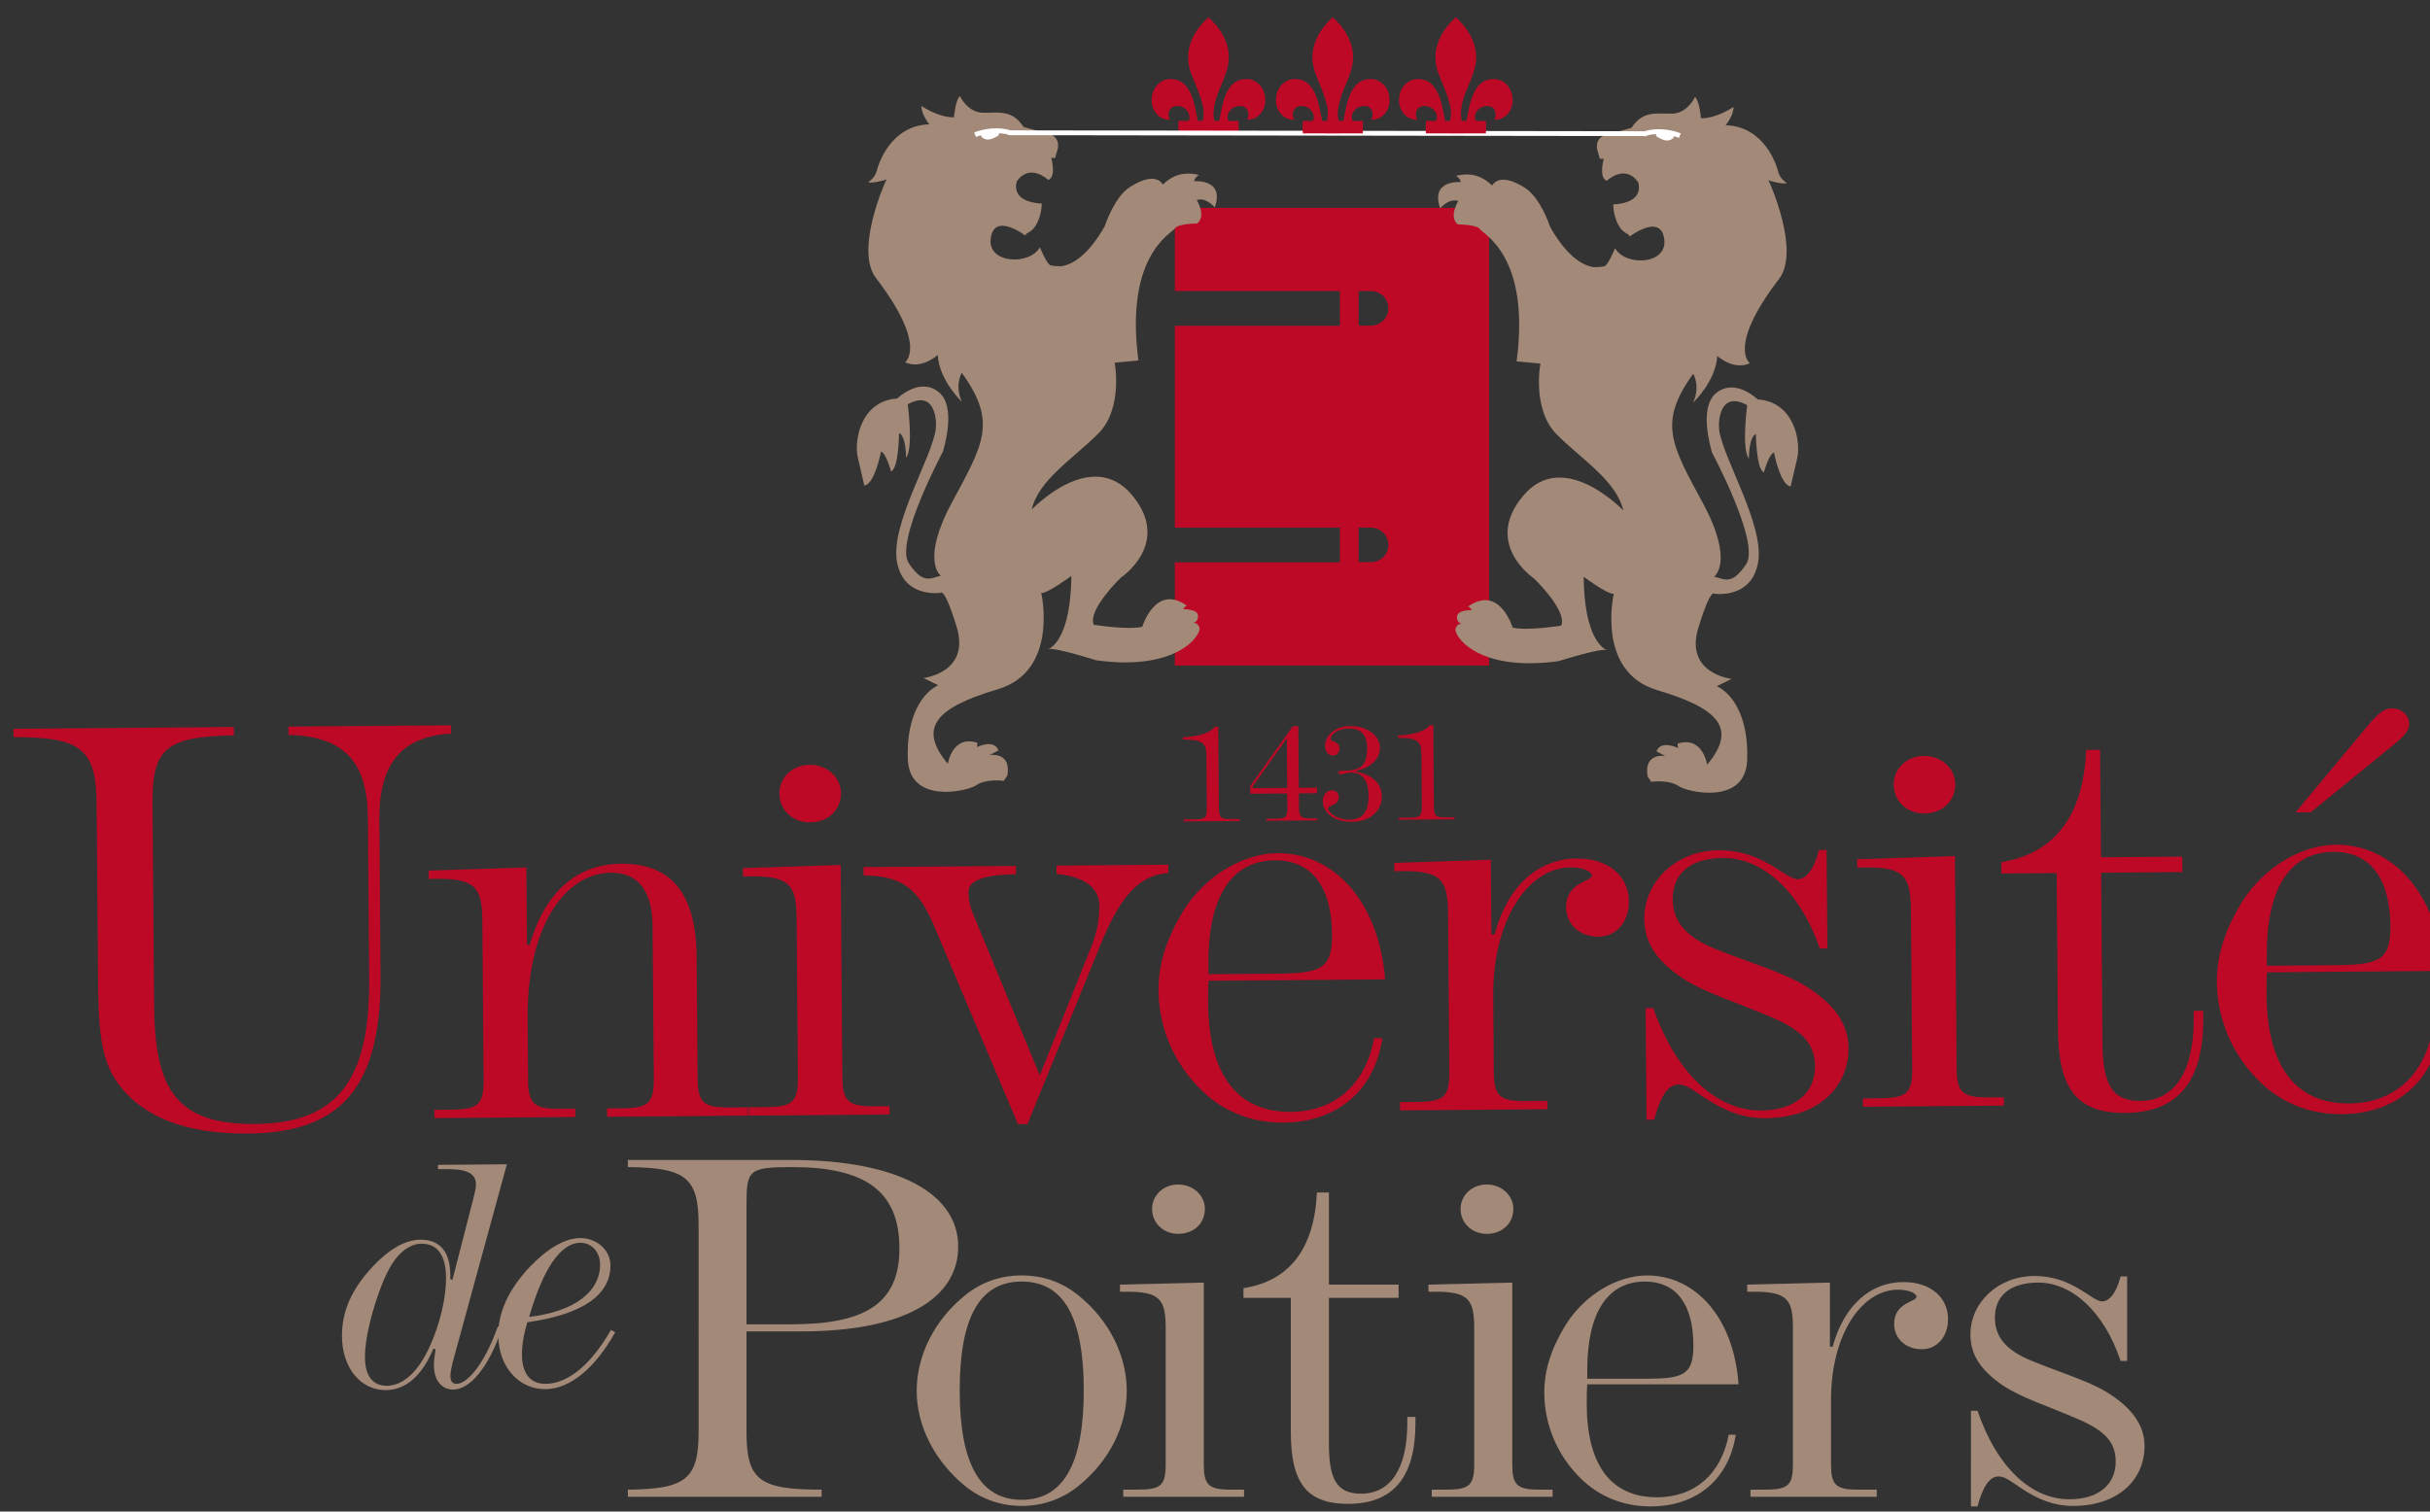<?xml version="1.0" encoding="utf-8"?>
<!-- Generator: Adobe Illustrator 15.0.2, SVG Export Plug-In  -->
<!DOCTYPE svg PUBLIC "-//W3C//DTD SVG 1.1//EN" "http://www.w3.org/Graphics/SVG/1.1/DTD/svg11.dtd">
<svg version="1.1"
	 xmlns="http://www.w3.org/2000/svg" xmlns:xlink="http://www.w3.org/1999/xlink" xmlns:a="http://ns.adobe.com/AdobeSVGViewerExtensions/3.0/"
	 x="0px" y="0px" width="180px" height="112px" viewBox="-1 -1.272 180 112" enable-background="new -1 -1.272 180 112"
	 xml:space="preserve">
<rect x="-1" y="-1.272" width="180" height="112" fill="#333333" stroke="none"/>
<defs>
</defs>
<path fill="#BD0926" d="M86.024,14.131v6.164h3.731h8.497v2.571H86.024v14.959h3.731h8.497v2.57H86.024v7.647h23.283V14.131H86.024z
	 M100.547,40.378h-0.906v-2.553h0.906c0.72,0,1.295,0.571,1.295,1.275C101.842,39.812,101.267,40.378,100.547,40.378z
	 M100.547,22.852h-0.906v-2.557h0.906c0.72,0,1.295,0.57,1.295,1.28C101.842,22.28,101.267,22.852,100.547,22.852z"/>
<path fill="#BD0926" d="M0.003,53.343L0,52.726l16.319-0.129l0.005,0.617c-5.031,0.083-6.06,0.97-6.027,5.061l0.119,14.955
	c0.051,6.201,1.623,8.828,7.502,8.78c6.257-0.05,8.488-3.497,8.428-10.755L26.25,59.292c-0.033-4.136-1.788-6.013-5.88-6.112
	l-0.007-0.616l12.042-0.095l0.004,0.616c-3.667,0.204-5.344,2.241-5.309,6.376l0.091,11.436c0.064,8.048-2.634,11.767-9.783,11.821
	c-4.562,0.038-7.77-1.169-9.626-3.661c-1.425-1.88-1.492-4.476-1.521-8.038L6.158,58.308C6.124,54.217,5.037,53.347,0.003,53.343z"
	/>
<path fill="#BD0926" d="M31.172,80.96l1.223-0.01c2.023-0.017,2.443-0.373,2.428-2.219l-0.094-11.789
	c-0.019-2.463-0.542-3.117-3.364-3.097c-0.188,0.002-0.375,0.005-0.611,0.005l-0.004-0.615l7.242-0.232l0.045,5.718l0.189,0.042
	c1.144-3.968,3.526-6.01,6.772-6.035c3.764-0.031,5.567,2.241,5.604,6.903l0.073,8.973c0.014,1.847,0.441,2.195,2.415,2.181
	l1.317-0.01l0.005,0.615L43.97,81.474l-0.006-0.617l1.132-0.008c1.929-0.016,2.347-0.372,2.333-2.218l-0.09-11.262
	c-0.021-2.639-1.067-3.993-3.09-3.978c-3.384,0.027-6.223,3.964-6.167,10.827l0.035,4.485c0.012,1.759,0.393,2.197,2.321,2.182
	l1.174-0.01l0.007,0.616l-10.442,0.083L31.172,80.96z"/>
<path fill="#BD0926" d="M54.645,63.661c-0.186,0.002-0.375,0.003-0.611,0.004L54.03,63.05l7.241-0.232l0.126,15.701
	c0.013,1.758,0.394,2.195,2.321,2.181l1.175-0.009l0.005,0.615l-10.439,0.083l-0.006-0.616l1.224-0.009
	c2.021-0.017,2.443-0.371,2.426-2.218L58.01,66.757C57.99,64.294,57.468,63.64,54.645,63.661z M61.296,57.489
	c0.008,1.275-0.973,2.164-2.29,2.174c-1.269,0.01-2.265-0.906-2.273-2.138c-0.01-1.188,0.971-2.119,2.241-2.128
	C60.242,55.386,61.287,56.301,61.296,57.489z"/>
<path fill="#BD0926" d="M68.173,67.292c-1.151-2.674-2.288-3.678-5.205-3.697l-0.005-0.615l11.289-0.09l0.004,0.615
	c-2.352,0.02-3.523,0.468-3.516,1.303c0.003,0.662,0.15,1.23,0.39,1.757l4.893,11.839l3.779-9.445
	c0.462-1.104,0.643-2.159,0.635-3.127c-0.01-1.32-1.099-2.148-3.171-2.352l-0.005-0.615l8.278-0.066l0.004,0.616
	c-2.255,0.151-3.606,1.877-4.989,5.229l-5.444,13.373l-0.706,0.004L68.173,67.292z"/>
<path fill="#BD0926" d="M94.064,81.909c-2.303,0.018-4.381-0.801-5.943-2.285c-2.135-2.006-3.285-4.723-3.306-7.494
	c-0.016-2.023,0.627-3.92,1.834-5.909c1.625-2.608,4.435-4.257,6.974-4.277c4.092-0.032,7.506,3.458,7.977,9.349l-13.075,0.105
	c-0.041,0.572-0.039,1.143-0.033,1.67c0.042,5.322,2.18,8.076,6.131,8.045c3.245-0.025,5.534-2.023,6.164-5.46l0.611-0.003
	C100.82,79.524,98.063,81.876,94.064,81.909z M93.555,70.872c3.245-0.025,4.135-0.342,4.115-2.891
	c-0.028-3.607-1.549-5.529-4.23-5.508c-3.198,0.023-4.965,2.676-4.924,7.691c0.001,0.219,0.002,0.482,0.006,0.748L93.555,70.872z"/>
<path fill="#BD0926" d="M102.896,63.274c-0.186,0.004-0.374,0.005-0.608,0.006l-0.005-0.614l7.146-0.233l0.045,5.541l0.235-0.001
	c0.959-3.616,3.246-5.612,6.069-5.634c2.352-0.02,3.868,1.287,3.882,3.179c0.013,1.539-0.965,2.603-2.236,2.612
	c-1.409,0.012-2.404-0.902-2.416-2.178c-0.014-1.85,1.913-1.909,1.91-2.348c-0.004-0.309-0.663-0.611-1.605-0.604
	c-3.055,0.024-5.754,3.785-5.707,9.591l0.045,5.542c0.014,1.76,0.395,2.195,2.32,2.182l1.647-0.014l0.005,0.615l-10.912,0.087
	l-0.006-0.616l1.225-0.01c2.02-0.016,2.442-0.37,2.427-2.217l-0.095-11.788C106.242,63.909,105.722,63.253,102.896,63.274z"/>
<path fill="#BD0926" d="M120.899,73.425l0.563-0.004c1.782,5.045,4.813,7.614,8.01,7.59c2.492-0.021,3.987-1.308,3.973-3.287
	c-0.014-1.715-1.01-2.675-3.229-3.626c-2.736-1.165-5.047-1.851-6.654-2.938c-1.845-1.261-2.747-2.573-2.763-4.333
	c-0.022-2.771,2.358-5.076,5.508-5.1c3.294-0.027,4.957,2.158,5.853,2.15c0.609-0.005,1.217-0.713,1.58-2.166l0.564-0.005l0.059,7.3
	l-0.564,0.004c-1.492-4.343-4.335-6.738-7.155-6.716c-2.399,0.02-3.754,1.128-3.738,3.063c0.015,1.717,1.058,2.852,3.228,3.714
	c2.595,1.034,4.857,1.677,6.465,2.632c2.175,1.303,3.314,2.832,3.33,4.637c0.023,3.035-2.357,5.208-6.119,5.24
	c-1.646,0.012-3.016-0.506-4.528-1.506c-0.803-0.521-1.372-1-1.937-0.994c-0.799,0.005-1.356,0.891-1.814,2.607l-0.564,0.005
	L120.899,73.425z"/>
<path fill="#BD0926" d="M137.186,63.003c-0.189,0-0.378,0.003-0.613,0.005l-0.004-0.616l7.242-0.233l0.123,15.702
	c0.016,1.759,0.396,2.196,2.324,2.18l1.176-0.009l0.004,0.615l-10.441,0.085l-0.005-0.616l1.224-0.01
	c2.023-0.017,2.443-0.372,2.428-2.218l-0.094-11.789C140.53,63.636,140.006,62.98,137.186,63.003z M143.833,56.829
	c0.011,1.276-0.97,2.164-2.286,2.176c-1.271,0.01-2.265-0.906-2.275-2.137c-0.009-1.188,0.971-2.121,2.24-2.132
	C142.783,54.728,143.823,55.643,143.833,56.829z"/>
<path fill="#BD0926" d="M157.547,80.303c2.541-0.019,3.981-2.187,3.949-6.146c-0.002-0.176-0.004-0.352-0.004-0.529l0.705-0.005
	c0,0.177,0.002,0.353,0.004,0.528c0.038,4.706-1.873,7.009-5.775,7.041c-3.67,0.027-4.953-1.896-4.988-6.207l-0.093-11.568
	l-4.093,0.033l-0.006-0.836c3.945-0.646,6.086-3.435,6.284-8.32l1.032-0.008l0.065,7.961l6.021-0.047l0.01,1.143l-6.021,0.049
	l0.101,12.623C154.762,78.962,155.384,80.32,157.547,80.303z"/>
<path fill="#BD0926" d="M172.465,81.282c-2.305,0.02-4.382-0.8-5.945-2.283c-2.133-2.006-3.282-4.725-3.307-7.494
	c-0.014-2.023,0.63-3.921,1.836-5.91c1.626-2.607,4.434-4.258,6.974-4.277c4.091-0.032,7.506,3.458,7.978,9.35l-13.074,0.104
	c-0.043,0.572-0.039,1.143-0.035,1.672c0.041,5.322,2.182,8.076,6.131,8.045c3.245-0.025,5.534-2.025,6.166-5.46l0.611-0.006
	C179.219,78.899,176.462,81.251,172.465,81.282z M171.953,70.247c3.245-0.027,4.137-0.342,4.115-2.893
	c-0.027-3.606-1.547-5.529-4.229-5.508c-3.2,0.025-4.965,2.678-4.925,7.691c0.003,0.221,0.003,0.484,0.005,0.75L171.953,70.247z
	 M170.167,58.913l-1.128,0.01l5.498-6.599c0.607-0.709,1.074-1.108,1.639-1.112c0.706-0.005,1.274,0.517,1.279,1.134
	c0.004,0.527-0.369,0.925-1.07,1.503L170.167,58.913z"/>
<path fill="#A38977" d="M54.296,97.379v7.427c0,3.619,0.967,4.297,5.563,4.297v0.527H45.508v-0.527
	c4.314-0.037,5.241-0.793,5.241-4.297V89.501c0-3.506-0.927-4.259-5.241-4.297v-0.529h12.054c8.101,0,12.416,2.564,12.416,6.41
	c0,3.844-3.952,6.294-11.65,6.294H54.296z M57.603,96.853c5.441,0,8.021-1.51,8.021-5.617c0-4.26-2.541-6.031-7.942-6.031
	c-3.265,0-3.385,0.226-3.385,2.826v8.822H57.603z"/>
<path fill="#A38977" d="M78.876,94.702c2.297,1.848,3.588,4.486,3.588,7.088c0,2.6-1.291,5.201-3.588,7.048
	c-1.209,0.979-2.66,1.471-4.192,1.471c-1.532,0-2.983-0.491-4.193-1.471c-2.256-1.847-3.588-4.448-3.588-7.048
	c0-2.602,1.291-5.24,3.588-7.088c1.21-0.979,2.623-1.471,4.193-1.471S77.667,93.723,78.876,94.702z M70.089,101.752
	c0,5.392,1.491,8.104,4.596,8.104s4.594-2.712,4.594-8.104c0-5.429-1.489-8.067-4.594-8.067S70.089,96.323,70.089,101.752z"/>
<path fill="#A38977" d="M82.487,94.438c-0.163,0-0.324,0-0.525,0v-0.527l6.208-0.15v13.457c0,1.508,0.322,1.885,1.975,1.885h1.008
	v0.527h-8.95v-0.527h1.049c1.733,0,2.095-0.302,2.095-1.885V97.116C85.346,95.005,84.903,94.438,82.487,94.438z M88.25,88.304
	c0,1.092-0.847,1.847-1.975,1.847c-1.089,0-1.935-0.792-1.935-1.847c0-1.02,0.846-1.81,1.935-1.81
	C87.362,86.494,88.25,87.284,88.25,88.304z"/>
<path fill="#A38977" d="M99.816,109.403c2.178,0,3.429-1.846,3.429-5.238c0-0.151,0-0.302,0-0.453h0.604c0,0.151,0,0.302,0,0.453
	c0,4.032-1.654,5.992-5,5.992c-3.145,0-4.232-1.658-4.232-5.352v-9.914h-3.508v-0.717c3.389-0.527,5.242-2.902,5.441-7.086h0.889
	v6.822h5.16v0.98h-5.16v10.816C97.439,108.235,97.963,109.403,99.816,109.403z"/>
<path fill="#A38977" d="M105.338,94.438c-0.162,0-0.323,0-0.527,0v-0.527l6.209-0.15v13.457c0,1.508,0.324,1.885,1.978,1.885h1.007
	v0.527h-8.949v-0.527h1.048c1.733,0,2.097-0.302,2.097-1.885V97.116C108.199,95.005,107.756,94.438,105.338,94.438z M111.1,88.304
	c0,1.092-0.846,1.847-1.973,1.847c-1.088,0-1.936-0.792-1.936-1.847c0-1.02,0.848-1.81,1.936-1.81S111.1,87.284,111.1,88.304z"/>
<path fill="#A38977" d="M121.25,110.347c-1.975,0-3.748-0.717-5.08-1.998c-1.813-1.734-2.779-4.071-2.779-6.445
	c0-1.734,0.563-3.355,1.611-5.051c1.41-2.225,3.83-3.621,6.006-3.621c3.508,0,6.41,3.018,6.773,8.067h-11.207
	c-0.039,0.491-0.039,0.979-0.039,1.433c0,4.563,1.813,6.937,5.199,6.937c2.781,0,4.758-1.696,5.32-4.636h0.523
	C127.055,108.349,124.679,110.347,121.25,110.347z M120.887,100.885c2.783,0,3.549-0.264,3.549-2.45c0-3.092-1.29-4.75-3.588-4.75
	c-2.74,0-4.273,2.262-4.273,6.56c0,0.188,0,0.413,0,0.641H120.887z"/>
<path fill="#A38977" d="M128.948,94.438c-0.163,0-0.323,0-0.525,0v-0.527l6.128-0.15v4.749h0.202
	c0.846-3.091,2.821-4.787,5.24-4.787c2.015,0,3.306,1.131,3.306,2.751c0,1.32-0.846,2.226-1.934,2.226
	c-1.212,0-2.058-0.793-2.058-1.886c0-1.584,1.653-1.62,1.653-1.998c0-0.264-0.564-0.527-1.371-0.527
	c-2.619,0-4.958,3.203-4.958,8.18v4.75c0,1.508,0.323,1.885,1.975,1.885h1.412v0.527h-9.353v-0.527h1.049
	c1.732,0,2.096-0.302,2.096-1.885V97.116C131.811,95.005,131.367,94.438,128.948,94.438z"/>
<path fill="#A38977" d="M144.998,103.259h0.483c1.491,4.336,4.071,6.559,6.813,6.559c2.137,0,3.426-1.092,3.426-2.789
	c0-1.469-0.846-2.299-2.74-3.129c-2.34-1.016-4.314-1.621-5.685-2.563c-1.571-1.093-2.337-2.224-2.337-3.732
	c0-2.375,2.055-4.333,4.756-4.333c2.82,0,4.232,1.884,4.998,1.884c0.523,0,1.049-0.604,1.369-1.848h0.484v6.257h-0.484
	c-1.249-3.731-3.666-5.804-6.086-5.804c-2.057,0-3.225,0.941-3.225,2.601c0,1.47,0.886,2.45,2.74,3.203
	c2.217,0.905,4.154,1.472,5.523,2.3c1.854,1.132,2.822,2.451,2.822,3.995c0,2.603-2.058,4.449-5.281,4.449
	c-1.41,0-2.58-0.453-3.868-1.32c-0.687-0.451-1.169-0.865-1.653-0.865c-0.686,0-1.17,0.753-1.573,2.224h-0.483V103.259z"/>
<path fill="#BD0926" d="M89.089,8.619c0-0.004,0-0.005,0-0.008h1.651c0.004-0.032,0.011-0.091,0.011-0.179V8.147V7.875
	c0-0.087-0.007-0.147-0.011-0.185c-0.063-0.006-0.128-0.009-0.209-0.006C90.45,7.688,90.377,7.69,90.3,7.695
	C90.227,7.7,90.158,7.698,90.094,7.69c-0.063-0.006-0.109-0.033-0.137-0.08c-0.049-0.209-0.029-0.387,0.051-0.535
	c0.084-0.152,0.191-0.27,0.327-0.354c0.136-0.077,0.281-0.126,0.441-0.137c0.165-0.011,0.304,0.016,0.423,0.091
	c0.121,0.071,0.203,0.184,0.246,0.336c0.048,0.155,0.023,0.353-0.066,0.599c0.338-0.015,0.609-0.104,0.815-0.28
	c0.201-0.171,0.349-0.377,0.437-0.617s0.113-0.496,0.086-0.768c-0.031-0.274-0.117-0.516-0.254-0.731
	c-0.138-0.213-0.334-0.382-0.573-0.503c-0.243-0.127-0.532-0.156-0.872-0.099c-0.303,0.057-0.553,0.182-0.744,0.384
	s-0.346,0.446-0.471,0.729c-0.124,0.284-0.222,0.599-0.289,0.943c-0.074,0.344-0.146,0.684-0.208,1.022h-0.353
	C88.895,7.42,88.878,7.155,88.905,6.9c0.024-0.26,0.074-0.517,0.15-0.768c0.076-0.257,0.165-0.509,0.268-0.762
	c0.105-0.25,0.208-0.5,0.311-0.751c0.102-0.249,0.188-0.5,0.262-0.749c0.067-0.251,0.11-0.502,0.124-0.761
	c0.018-0.32-0.018-0.625-0.092-0.919c-0.08-0.292-0.189-0.569-0.326-0.831c-0.141-0.261-0.302-0.502-0.493-0.728
	C88.924,0.404,88.725,0.198,88.519,0c-0.211,0.198-0.409,0.404-0.596,0.631c-0.189,0.226-0.353,0.467-0.489,0.728
	c-0.142,0.262-0.248,0.539-0.326,0.831c-0.079,0.293-0.11,0.599-0.096,0.919c0.015,0.386,0.097,0.761,0.246,1.136
	c0.147,0.374,0.3,0.751,0.458,1.125c0.15,0.381,0.276,0.762,0.371,1.142c0.093,0.382,0.093,0.773,0.001,1.178H87.73
	c-0.068-0.338-0.134-0.678-0.207-1.022c-0.073-0.345-0.169-0.659-0.292-0.943c-0.124-0.283-0.281-0.526-0.47-0.729
	c-0.192-0.203-0.442-0.328-0.751-0.384c-0.333-0.057-0.622-0.029-0.87,0.099c-0.241,0.122-0.433,0.29-0.569,0.503
	c-0.14,0.215-0.222,0.457-0.253,0.731c-0.028,0.272,0,0.529,0.083,0.768c0.087,0.239,0.23,0.446,0.437,0.617
	c0.208,0.176,0.477,0.266,0.818,0.28c-0.1-0.246-0.125-0.444-0.077-0.599c0.051-0.152,0.136-0.265,0.255-0.336
	c0.118-0.075,0.258-0.102,0.421-0.091c0.158,0.011,0.309,0.06,0.449,0.137c0.138,0.084,0.246,0.202,0.325,0.354
	c0.079,0.148,0.097,0.326,0.062,0.535c-0.03,0.047-0.075,0.074-0.141,0.08c-0.063,0.007-0.135,0.01-0.208,0.004
	c-0.075-0.004-0.15-0.007-0.229-0.011c-0.079-0.002-0.148,0-0.208,0.006c-0.007,0.038-0.01,0.098-0.015,0.185
	c-0.005,0.085-0.008,0.181-0.008,0.272c0,0.101,0.003,0.194,0.008,0.285c0.005,0.087,0.007,0.147,0.015,0.179h1.64
	c0,0.002-0.002,0.003-0.002,0.008H89.089z"/>
<path fill="#A38977" d="M87.462,12.156c-0.003-0.257,0.351-0.465,0.351-0.465c-1.193-0.287-2.007,0.065-2.673,0.709
	c-0.241-0.373-0.845-0.796-2.376,0.142c-0.883,0.541-1.513,1.768-1.938,2.958c-1.264,2.221-2.432,2.836-3.205,2.954
	c-0.523,0.011-0.827-0.072-0.827-0.072c-0.305-0.184-0.764-1.331-0.764-1.331c-0.758,1.347-3.86,1.237-3.647-0.627
	c0.233-2.03,2.568-0.24,2.568-0.24c0.07-0.278,0.455-0.158,0.838-0.865c0.383-0.714,0.38-1.505,0.38-1.505
	c-2.444-0.144-1.845-1.655-1.845-1.655c0.98-1.394,2.33-0.094,2.33-0.094c0.615-0.279,0.216-1.635,0.216-1.635l0.287,0.002
	l0.199-0.7c0.156-0.885-0.586-1.053-0.586-1.053l-1.954-0.548c-0.871-1.347-1.93-1.015-3.044-1.052
	c-1.118-0.041-1.668-1.236-1.668-1.236c-0.337,0.303-0.44,1.577-0.44,1.577c-1.173,0.021-2.402-0.842-2.402-0.842
	c-0.026,0.637,0.576,1.36,0.576,1.36c-2.869,0.088-3.772,2.949-3.899,3.459c-0.123,0.51-0.637,0.847-0.637,0.847
	c0.516,0.073,1.375-0.225,1.375-0.225l-0.084,0.162c0,0-2.302,5.07-0.706,7.149c3.862,5.042,2.154,6.243,2.154,6.243
	c1.229,0.56,2.42-0.545,2.42-0.545c0.11,1.899,1.786,3.46,1.786,3.46c-0.557-1.232-0.005-2.139-0.005-2.139
	c2.632,3.645,1.625,5.247-0.727,9.606c-2.346,4.36-0.823,5.432-0.823,5.432c-0.787,0.186-1.313,0.657-2.376-0.929
	c-1.055-1.587,2.541-8.284,2.541-8.284c0.023-0.176,1.058-3.334-0.357-4.424c-1.411-1.093-3.036,0.502-3.036,0.502
	c-2.736,0.181-3.204,3.162-2.926,4.355c0.282,1.207,0.483,2.095,0.483,2.095c0.771-0.079,1.241-2.517,1.241-2.517
	c0.377,0.124,0.745,1.474,0.745,1.474c0.575-0.249,0.591-2.854,0.591-2.854c0.544,0.288,0.517,1.843,0.517,1.843
	c0.565-0.723,0.125-3.966,0.125-3.966c2.031-1.108,2.15,1.189,2.082,1.796c-0.237,2.067-3.356,7.052-2.887,9.827
	c0.466,2.779,3.236,2.346,3.236,2.346s0.279-0.469,1.189,2.509c1.048,3.425-2.455,3.802-2.455,3.802l1.087,0.542
	c-1.041,0.477-2.386,2.15-2.244,5.497c0.138,3.347,4.431,2.342,5.029,1.93c0.794-0.547,2.07-0.345,2.07-0.345l0.271-0.397
	c0.312-1.804-1.318-1.511-1.318-1.511l0.66-0.347c-0.316-0.875-1.596-0.249-1.596-0.249l0.04-0.316
	c-1.873-0.61-2.193,1.555-2.193,1.555c-2.253-2.689-0.863-4.168,3.695-5.523c4.562-1.351,3.224-7.139,3.224-7.139
	c0.463,0.06,2.231-1.263,2.231-1.263c-0.049,4.564-1.451,5.327-1.724,5.433c0.486-0.161,3.574,0.824,3.574,0.824
	c6.117,0.839,7.83-1.975,7.635-2.435c-0.141-0.337-0.362-0.354-0.472-0.339c0.401-0.081,0.363-0.474,0.363-0.474
	c0.075-0.566-1.088-0.541-1.088-0.541c0.144-0.273,0.285-0.248,0.285-0.248c-2.346-1.692-3.32,1.55-3.32,1.55
	c-1.044,0.261-3.596-0.148-3.596-0.148c-0.471-1.114,2.019-3.501,2.019-3.501s3.811-2.538,0.805-6.12
	c-3.002-3.58-7.418,1.085-7.418,1.085c0.51-2.214,3.107-3.788,4.945-5.645c1.84-1.86,1.2-5.236,1.2-5.236l1.757-0.167
	c-1.031-7.809,2.471-9.411,2.701-9.78c0.229-0.367,1.638-0.363,1.638-0.363c0.73-0.553-0.02-1.739-0.02-1.739
	c0.681-0.239,1.34,0.539,1.34,0.539C89.735,11.947,87.462,12.156,87.462,12.156z"/>
<path fill="#A38977" d="M76.634,46.829c-0.016,0.006-0.037,0.008-0.046,0.015C76.587,46.844,76.604,46.84,76.634,46.829z"/>
<path fill="#FFFFFF" d="M72.94,8.392c0,0,0.177,0.313-0.056,0.427c-0.235,0.114-0.59,0.354-0.969,0.197
	c-0.378-0.155-0.26-0.506-0.26-0.506L72.94,8.392z"/>
<path fill="#A38977" d="M118.028,46.897c0.031,0.012,0.05,0.017,0.05,0.017C118.066,46.906,118.045,46.903,118.028,46.897z"/>
<path fill="#A38977" d="M129.2,28.324c0,0-1.622-1.598-3.036-0.504c-1.412,1.09-0.377,4.249-0.355,4.428
	c0,0,3.598,6.693,2.538,8.281c-1.06,1.583-1.591,1.111-2.376,0.927c0,0,1.527-1.07-0.82-5.429c-2.352-4.358-3.355-5.966-0.728-9.605
	c0,0,0.553,0.903-0.007,2.136c0,0,1.678-1.563,1.789-3.459c0,0,1.19,1.104,2.418,0.543c0,0-1.709-1.199,2.155-6.242
	c1.597-2.082-0.704-7.15-0.704-7.15l-0.086-0.166c0,0,0.859,0.296,1.376,0.229c0,0-0.513-0.341-0.64-0.848
	c-0.125-0.51-1.028-3.371-3.898-3.459c0,0,0.604-0.72,0.578-1.358c0,0-1.231,0.862-2.404,0.842c0,0-0.104-1.271-0.44-1.58
	c0,0-0.55,1.199-1.667,1.238c-1.113,0.035-2.172-0.291-3.044,1.053l-1.958,0.545c0,0-0.733,0.17-0.583,1.055l0.2,0.697l0.293-0.003
	c0,0-0.4,1.36,0.211,1.637c0,0,1.352-1.3,2.33,0.094c0,0,0.6,1.514-1.843,1.652c0,0-0.004,0.799,0.378,1.509
	c0.384,0.708,0.766,0.586,0.841,0.867c0,0,2.331-1.791,2.566,0.235c0.209,1.871-2.896,1.976-3.649,0.629
	c0,0-0.463,1.147-0.764,1.331c0,0-0.309,0.085-0.835,0.072c-0.776-0.121-1.94-0.744-3.202-2.967
	c-0.426-1.186-1.053-2.406-1.932-2.945c-1.529-0.937-2.133-0.513-2.375-0.14c-0.665-0.645-1.481-0.997-2.676-0.711
	c0,0,0.353,0.208,0.35,0.462c0,0-2.27-0.207-1.521,1.938c0,0,0.659-0.775,1.344-0.536c0,0-0.751,1.184-0.025,1.737
	c0,0,1.413-0.005,1.643,0.363c0.228,0.368,3.735,1.969,2.7,9.78l1.764,0.166c0,0-0.644,3.376,1.197,5.236
	c1.838,1.858,4.432,3.433,4.941,5.647c0,0-4.418-4.667-7.419-1.084c-3.002,3.578,0.804,6.119,0.804,6.119s2.488,2.386,2.018,3.497
	c0,0-2.549,0.407-3.596,0.149c0,0-0.971-3.236-3.32-1.551c0,0,0.145-0.021,0.286,0.25c0,0-1.161-0.025-1.088,0.544
	c0,0-0.038,0.388,0.36,0.473c-0.109-0.017-0.326,0.001-0.466,0.335c-0.196,0.461,1.515,3.275,7.63,2.432c0,0,3.08-0.979,3.575-0.819
	c-0.279-0.11-1.673-0.881-1.719-5.434c0,0,1.767,1.325,2.23,1.261c0,0-1.338,5.791,3.222,7.143c4.559,1.354,5.948,2.835,3.695,5.521
	c0,0-0.322-2.168-2.195-1.557l0.043,0.323c0,0-1.279-0.626-1.6,0.246l0.663,0.349c0,0-1.63-0.294-1.321,1.509l0.27,0.402
	c0,0,1.277-0.207,2.072,0.34c0.596,0.408,4.895,1.419,5.031-1.929c0.137-3.352-1.201-5.019-2.247-5.497l1.091-0.542
	c0,0-3.502-0.385-2.457-3.801c0.91-2.982,1.188-2.509,1.188-2.509s2.774,0.428,3.24-2.349c0.466-2.776-2.652-7.759-2.893-9.829
	c-0.066-0.605,0.056-2.9,2.082-1.793c0,0-0.441,3.245,0.124,3.964c0,0-0.024-1.548,0.519-1.839c0,0,0.018,2.604,0.592,2.854
	c0,0,0.367-1.353,0.748-1.473c0,0,0.466,2.436,1.236,2.512c0,0,0.205-0.885,0.486-2.091C132.406,31.486,131.939,28.505,129.2,28.324
	z"/>
<path fill="none" stroke="#FFFFFF" stroke-width="0.358" d="M123.436,8.775c-1.602-0.621-2.976-0.041-2.484-0.144L73.713,8.565
	c0.491,0.102-0.88-0.477-2.485,0.142"/>
<path fill="#FFFFFF" d="M121.727,8.459c0,0-0.178,0.315,0.057,0.428c0.232,0.115,0.591,0.358,0.966,0.198
	c0.38-0.159,0.259-0.508,0.259-0.508L121.727,8.459z"/>
<path fill="#BD0926" d="M98.297,8.619c0-0.004-0.004-0.005-0.004-0.008h1.654c0.005-0.032,0.011-0.091,0.011-0.179V8.147V7.875
	c0-0.087-0.006-0.147-0.011-0.185c-0.061-0.006-0.13-0.009-0.209-0.006c-0.078,0.004-0.157,0.006-0.231,0.011
	C99.434,7.7,99.365,7.698,99.301,7.69c-0.068-0.006-0.113-0.033-0.143-0.08c-0.043-0.209-0.023-0.387,0.059-0.535
	c0.082-0.152,0.188-0.27,0.326-0.354c0.133-0.077,0.281-0.126,0.441-0.137c0.162-0.011,0.303,0.016,0.422,0.091
	c0.119,0.071,0.202,0.184,0.247,0.336c0.044,0.155,0.022,0.353-0.069,0.599c0.338-0.015,0.607-0.104,0.816-0.28
	c0.207-0.171,0.35-0.377,0.437-0.617c0.086-0.239,0.112-0.496,0.081-0.768c-0.025-0.274-0.11-0.516-0.25-0.731
	c-0.138-0.213-0.327-0.382-0.574-0.503c-0.239-0.127-0.53-0.156-0.867-0.099c-0.309,0.057-0.559,0.182-0.744,0.384
	c-0.193,0.203-0.352,0.446-0.475,0.729c-0.122,0.284-0.219,0.599-0.294,0.943c-0.071,0.344-0.14,0.684-0.206,1.022H98.16
	C98.102,7.42,98.083,7.155,98.111,6.9c0.025-0.26,0.076-0.517,0.15-0.768c0.076-0.257,0.16-0.509,0.27-0.762
	c0.105-0.25,0.209-0.5,0.309-0.751c0.098-0.249,0.187-0.5,0.261-0.749c0.069-0.251,0.111-0.502,0.128-0.761
	c0.014-0.32-0.019-0.625-0.098-0.919c-0.078-0.292-0.187-0.569-0.328-0.831c-0.134-0.261-0.298-0.502-0.484-0.728
	C98.131,0.404,97.934,0.198,97.721,0c-0.208,0.198-0.403,0.404-0.595,0.631c-0.187,0.226-0.349,0.467-0.486,0.728
	c-0.136,0.262-0.246,0.539-0.326,0.831c-0.077,0.293-0.108,0.599-0.097,0.919c0.02,0.386,0.1,0.761,0.252,1.136
	c0.146,0.374,0.299,0.751,0.449,1.125c0.156,0.381,0.277,0.762,0.373,1.142c0.092,0.382,0.097,0.773,0.005,1.178h-0.358
	c-0.066-0.338-0.137-0.678-0.208-1.022c-0.07-0.345-0.167-0.659-0.292-0.943c-0.124-0.283-0.281-0.526-0.473-0.729
	c-0.189-0.203-0.439-0.328-0.747-0.384c-0.335-0.057-0.626-0.029-0.867,0.099c-0.245,0.122-0.435,0.29-0.572,0.503
	c-0.141,0.215-0.225,0.457-0.253,0.731c-0.032,0.272-0.006,0.529,0.086,0.768c0.081,0.239,0.229,0.446,0.436,0.617
	c0.205,0.176,0.474,0.266,0.813,0.28c-0.097-0.246-0.122-0.444-0.074-0.599c0.049-0.152,0.135-0.265,0.255-0.336
	c0.121-0.075,0.261-0.102,0.421-0.091c0.157,0.011,0.31,0.06,0.448,0.137c0.138,0.084,0.246,0.202,0.326,0.354
	c0.077,0.148,0.099,0.326,0.061,0.535c-0.031,0.047-0.076,0.074-0.141,0.08c-0.064,0.007-0.133,0.01-0.207,0.004
	c-0.074-0.004-0.15-0.007-0.23-0.011c-0.076-0.002-0.15,0-0.209,0.006c-0.007,0.038-0.013,0.098-0.017,0.185
	c-0.003,0.085-0.005,0.181-0.005,0.272c0,0.101,0.002,0.194,0.005,0.285c0.004,0.087,0.01,0.147,0.017,0.179h1.641
	c0,0.002-0.002,0.003-0.002,0.008H98.297z"/>
<path fill="#BD0926" d="M107.412,8.619c0-0.004,0-0.005,0-0.008h1.651c0.007-0.032,0.013-0.091,0.013-0.179V8.147V7.875
	c0-0.087-0.006-0.147-0.013-0.185c-0.06-0.006-0.131-0.009-0.208-0.006c-0.078,0.004-0.156,0.006-0.229,0.011
	c-0.075,0.005-0.146,0.003-0.209-0.004c-0.066-0.006-0.113-0.033-0.142-0.08c-0.044-0.209-0.026-0.387,0.06-0.535
	c0.081-0.152,0.189-0.27,0.321-0.354c0.136-0.077,0.285-0.126,0.444-0.137c0.16-0.011,0.303,0.016,0.422,0.091
	c0.119,0.071,0.201,0.184,0.246,0.336c0.045,0.155,0.021,0.353-0.068,0.599c0.339-0.015,0.607-0.104,0.816-0.28
	c0.203-0.171,0.352-0.377,0.438-0.617s0.111-0.496,0.082-0.768c-0.029-0.274-0.114-0.516-0.254-0.731
	c-0.135-0.213-0.326-0.382-0.57-0.503c-0.243-0.127-0.533-0.156-0.871-0.099c-0.308,0.057-0.553,0.182-0.742,0.384
	c-0.193,0.203-0.353,0.446-0.474,0.729c-0.124,0.284-0.22,0.599-0.295,0.943c-0.07,0.344-0.136,0.684-0.206,1.022h-0.348
	c-0.059-0.271-0.076-0.535-0.048-0.791c0.022-0.26,0.074-0.517,0.147-0.768c0.078-0.257,0.166-0.509,0.273-0.762
	c0.105-0.25,0.207-0.5,0.31-0.751c0.097-0.249,0.185-0.5,0.256-0.749c0.073-0.251,0.116-0.502,0.13-0.761
	c0.014-0.32-0.018-0.625-0.099-0.919c-0.076-0.292-0.185-0.569-0.327-0.831c-0.134-0.261-0.297-0.502-0.482-0.728
	c-0.191-0.227-0.39-0.433-0.599-0.631c-0.208,0.198-0.405,0.404-0.595,0.631c-0.186,0.226-0.35,0.467-0.488,0.728
	c-0.136,0.262-0.246,0.539-0.326,0.831c-0.076,0.293-0.109,0.599-0.092,0.919c0.016,0.386,0.094,0.761,0.247,1.136
	c0.149,0.374,0.302,0.751,0.452,1.125c0.154,0.381,0.277,0.762,0.37,1.142c0.095,0.382,0.095,0.773,0.006,1.178h-0.356
	c-0.069-0.338-0.141-0.678-0.21-1.022c-0.071-0.345-0.167-0.659-0.291-0.943c-0.126-0.283-0.28-0.526-0.472-0.729
	s-0.439-0.328-0.747-0.384c-0.337-0.057-0.628-0.029-0.87,0.099c-0.244,0.122-0.434,0.29-0.572,0.503
	c-0.139,0.215-0.223,0.457-0.251,0.731c-0.032,0.272-0.007,0.529,0.083,0.768s0.233,0.446,0.439,0.617
	c0.203,0.176,0.476,0.266,0.811,0.28c-0.095-0.246-0.117-0.444-0.07-0.599c0.046-0.152,0.133-0.265,0.25-0.336
	c0.121-0.075,0.262-0.102,0.424-0.091c0.159,0.011,0.31,0.06,0.447,0.137c0.135,0.084,0.248,0.202,0.326,0.354
	c0.076,0.148,0.1,0.326,0.061,0.535c-0.031,0.047-0.076,0.074-0.139,0.08c-0.063,0.007-0.135,0.01-0.209,0.004
	c-0.073-0.004-0.15-0.007-0.23-0.011c-0.076-0.002-0.148,0-0.207,0.006c-0.005,0.038-0.015,0.098-0.016,0.185
	c-0.004,0.085-0.008,0.181-0.008,0.272c0,0.101,0.004,0.194,0.008,0.285c0.001,0.087,0.011,0.147,0.016,0.179h1.641
	c0,0.002,0,0.003,0,0.008H107.412z"/>
<path fill="#BD0926" d="M86.682,59.446l0.78-0.007c0.782-0.007,0.94-0.081,0.933-0.855l-0.031-3.898
	c-0.009-0.952-0.36-1.161-1.73-1.16l-0.002-0.17c1.212-0.075,1.991-0.313,2.362-0.772l0.249-0.001l0.047,5.994
	c0.006,0.752,0.155,0.848,0.868,0.84l0.668-0.005v0.149l-4.143,0.031V59.446z"/>
<path fill="#BD0926" d="M92.805,59.397l0.701-0.008c0.736-0.005,0.859-0.143,0.854-0.831l-0.009-1.038l-2.737,0.021l-0.006-0.572
	l3.156-4.431l0.41-0.002l0.035,4.564l1.346-0.012l0.004,0.414l-1.347,0.01l0.007,0.944c0.006,0.729,0.111,0.92,0.801,0.914
	l0.555-0.005v0.149l-3.768,0.03L92.805,59.397z M94.319,53.442l-2.53,3.547l0.001,0.139l2.56-0.02L94.319,53.442z"/>
<path fill="#BD0926" d="M101.36,57.719c0.009,1.101-0.868,1.892-2.239,1.902c-1.278,0.011-2.133-0.683-2.141-1.528
	c-0.004-0.488,0.29-0.797,0.686-0.8c0.293-0.003,0.498,0.197,0.5,0.505c0.004,0.273-0.152,0.457-0.479,0.607
	c-0.169,0.076-0.305,0.076-0.304,0.246c0.002,0.274,0.675,0.819,1.567,0.813c0.995-0.008,1.433-0.594,1.424-1.801
	c-0.009-1.123-0.478-1.701-1.314-1.693c-0.264,0-0.499,0.119-0.68,0.121c-0.169,0.001-0.249-0.02-0.249-0.105
	c-0.002-0.126,0.134-0.148,0.428-0.15c1.281-0.012,1.719-0.438,1.707-1.72c-0.007-0.942-0.463-1.415-1.335-1.408
	c-0.827,0.006-1.366,0.413-1.364,0.773c0.001,0.138,0.113,0.127,0.296,0.209c0.251,0.115,0.354,0.272,0.355,0.506
	c0.003,0.307-0.188,0.51-0.493,0.512c-0.307,0.003-0.569-0.271-0.573-0.705c-0.005-0.794,0.782-1.468,1.834-1.476
	c1.325-0.01,2.226,0.724,2.233,1.613c0.006,0.795-0.646,1.467-1.742,1.688l0.001,0.085C100.679,56.135,101.352,56.797,101.36,57.719
	z"/>
<path fill="#BD0926" d="M102.605,59.318l0.781-0.007c0.783-0.006,0.939-0.082,0.934-0.854l-0.031-3.896
	c-0.008-0.954-0.359-1.164-1.73-1.162l-0.001-0.17c1.212-0.073,1.99-0.313,2.36-0.771l0.25-0.001l0.046,5.994
	c0.006,0.751,0.155,0.846,0.868,0.841l0.667-0.006v0.147l-4.141,0.032L102.605,59.318z"/>
<path fill="#A38977" d="M32.582,101.689c-0.845,0.007-1.433-0.657-1.441-1.794c-0.002-0.297,0.046-0.692,0.123-1.188l-0.159-0.049
	c-0.856,2.034-2.064,3.059-3.519,3.07c-1.822,0.014-3.236-1.583-3.255-3.98c-0.015-1.804,0.687-3.441,2.154-5.035
	c1.284-1.42,2.519-2.12,3.655-2.13c1.428-0.011,2.201,0.872,2.216,2.602c0,0.1,0.001,0.197,0.001,0.322l0.159,0.05l1.539-5.996
	c0.102-0.422,0.205-0.794,0.203-1.066c-0.007-0.864-0.724-1.155-2.256-1.143c-0.186,0.002-0.372,0.002-0.556,0.004l-0.002-0.32
	l5.102-0.041l-3.904,14.271c-0.18,0.645-0.282,1.114-0.279,1.437c0.004,0.37,0.163,0.567,0.454,0.564
	c0.793-0.007,2.051-1.426,3.058-4.252l0.318,0.072C35.211,100.11,33.77,101.68,32.582,101.689z M30.056,99.879
	c1.123-1.614,1.999-4.44,1.983-6.491c-0.015-1.657-0.628-2.517-1.844-2.507c-0.741,0.005-1.555,0.531-2.155,1.499
	c-0.523,0.844-0.884,1.813-1.246,2.928c-0.541,1.736-0.768,3.096-0.76,4.01c0.012,1.385,0.599,2.098,1.629,2.089
	C28.508,101.399,29.35,100.874,30.056,99.879z"/>
<path fill="#A38977" d="M39.402,101.658c-1.93,0.017-3.475-1.603-3.495-4.001c-0.013-1.682,0.766-3.394,2.339-5.063
	c1.336-1.395,2.626-2.121,3.709-2.131c1.268-0.009,2.253,0.897,2.263,2.01c0.017,2.2-2.06,3.65-6.151,4.227
	c-0.284,0.918-0.41,1.734-0.404,2.426c0.011,1.41,0.651,2.146,1.761,2.138c1.585-0.013,3.318-1.337,4.831-3.995l0.318,0.172
	C43.011,100.222,41.146,101.646,39.402,101.658z M43.451,92.405c-0.007-0.939-0.648-1.602-1.468-1.594
	c-1.425,0.01-2.733,1.85-3.787,5.492C41.601,95.905,43.466,94.407,43.451,92.405z"/>
</svg>
